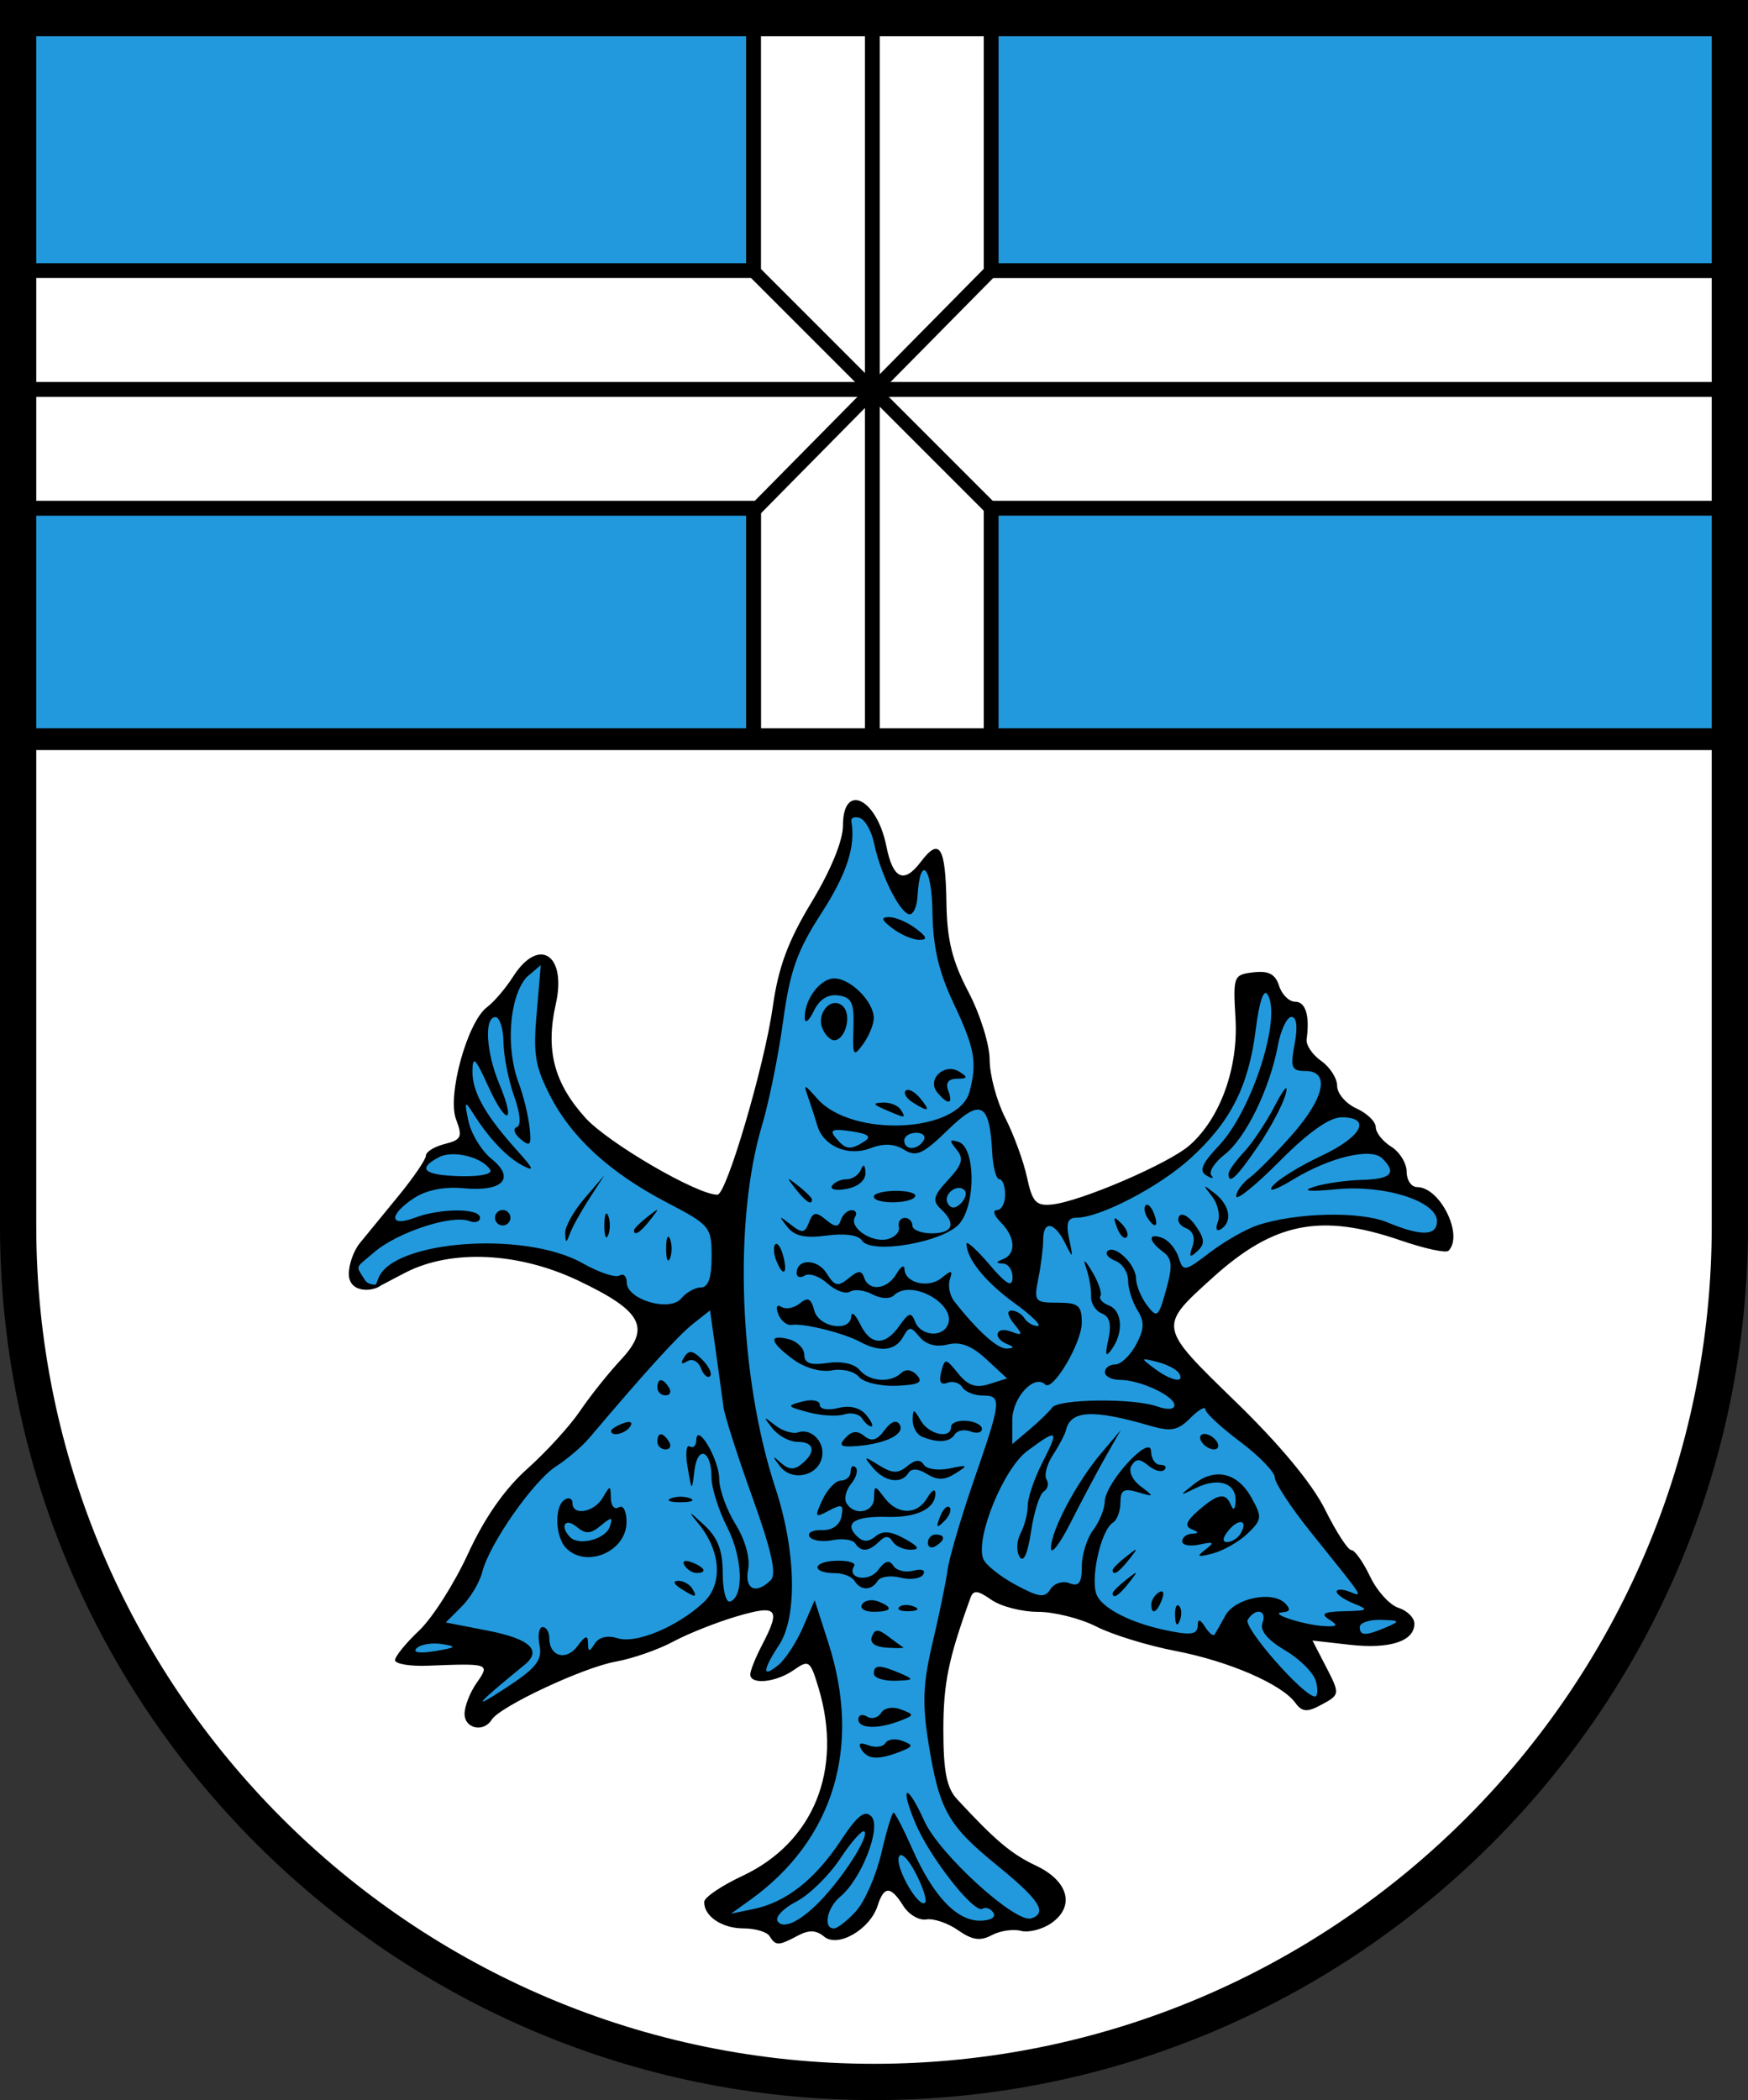 <?xml version="1.0"?>
<svg viewBox="0 0 482 579" xmlns="http://www.w3.org/2000/svg">
<rect x="0" y="0" width="482" height="579" fill="#333333" stroke="none"/>
<path d="M9 5H481V203.8H9Z" fill="#29d"/>
<g fill="#fff">
<path d="M5.772 75.9H476.172V138.18H5.772Z"/>
<path d="M207.9 7.931H273.43V202.931H207.9Z"/>
</g>
<path d="m477 338c0 130.3-105.7 236-236 236-130.3 0-236-105.7-236-236v-134.3h472z" fill="#fff"/>
<path d="m132.1 473.1 19.23-12.19 38.99-12.19 21.12-8.394 5.145-3.791-13.81-62.55-2.708-37.91-31.68-18.68-12.73-13.27-6.77-19.77 3.249-15.98-2.437-3.791-6.499 4.874-7.04 9.748-4.874 5.686-3.791 11.91-1.083 10.56 2.708 7.582-5.416 1.895-5.957 1.895-2.979 7.853-11.1 13-4.874 8.123-1.354 4.603 3.52 1.625 2.708.542 10.56-5.416 14.62-4.603 34.39 6.228 15.98 11.91-.542 11.64-40.08 42.24-15.98 28.97-5.145 6.228-7.04 5.416 21.39-1.354 9.477.542-9.207 10.29z" fill="#29d" fill-rule="evenodd"/>
<path d="M481 203.8 9 203.8" fill="none" stroke="#000" stroke-width="6"/>
<path d="m0 0v338c0 132.9 108.1 241 241 241s241-108.1 241-241v-338m-10 10v328c0 127.4-103.6 231-231 231s-231-103.6-231-231v-328z"/>
<g transform="matrix(2.672 0 0 2.672 47.05 -533.7)">
<path d="m59.39 275.9v-22.95h-73.49v-1.533h75.03v23.72zm12.26-.142v-35.07h-85.75v-1.533h85.75v-37h1.533v37h88.75v1.533h-88.75v35.07zm12.26-.624v-23.72h78.02v1.533h-76.49v22.95zm-98.01-47.47v-.766h73.49v-24.89l1.533.766v25.65h-75.03zm98.01-24.89 1.533-.766v24.89h76.49v1.533h-78.02z"/>
<path d="m59.35 226.9 25.88 25.88-.11-.219" fill="none" stroke="#000" stroke-width="1.379"/>
<path d="m85.24 227.1-25.46 25.79" fill="none" stroke="#000" stroke-width="1.357"/>
</g>
<path d="m205.8 521.1-7.582 5.957 8.123 3.249 6.499-.542 3.249 3.791 10.83-3.791 3.249 3.791 8.123-4.874 7.04-11.37 8.123 10.29 3.791-1.625 13 5.957 7.04-3.249 5.416 1.625 5.416-.542 2.708-5.416-3.791-4.874-22.75-17.87-7.582-22.2 8.123-44.41 14.62-53.61 10.45-5.207 5.164-12.37-13.45-6.789 3.249-23.29-8.123-20.58-11.37-39.53-5.957-12.46-.542-22.75-2.166-1.625-7.04 8.123-2.708-2.166c-3.786-7.072-6.903-16.82-11.6-20.26-2.097 6.596-1.618 17.19-7.952 24.36-5.482 6.202-9.135 15.17-10.54 22.45l-3.795 19.69c-2.977 15.45-8.21 29.02-12.69 43.66-3.095 19.5-2.3 38.99 3.791 58.49l9.207 28.7 2.166 24.91-5.416 15.71-1.083 2.166 11.37-4.332 2.959-4.677 7.872 19.3-3.249 20.04-5.416 14.62-11.91 9.207z" fill="#29d" fill-rule="evenodd"/>
<path d="m267.3 433.1 16.79 8.665 14.89.542 16.25 8.936 31.95 8.123 13.54 10.02 5.686-1.625-1.354-6.499-12.19-13.81 19.5 4.603 8.936.271 6.77-4.062v-1.895l-7.582-3.249-27.62-39.26-24.64-25.99-8.123-6.77 4.874-18.68 14.35-8.123 16.52-6.769 16.25-1.625 25.72 6.499 1.083-5.686-6.77-7.582-5.957-2.166v-6.499l-8.936-5.957.271-3.791-3.249-3.249-7.311-3.249-.542-7.311-3.52-3.249-3.791-2.166.271-11.91-5.957-2.979-3.791-5.416-6.77 1.083.271 20.31-4.062 11.91-7.853 10.83-10.56 7.582-36.56 13.81-2.437 20.58 10.56 7.04-11.91 18.41-9.477 29.79z" fill="#29d" fill-rule="evenodd" stroke="#000"/>
<path d="m212.2 533.8c-.724-1.171-3.942-2.129-7.152-2.129-5.999 0-11.01-3.393-10.86-7.346.048-1.23 4.777-4.434 10.51-7.12 19.65-9.212 27.78-29.21 21.04-51.73-2.305-7.693-2.679-7.968-6.862-5.038-4.9 3.432-11.99 4.149-11.99 1.213 0-1.037 1.431-4.63 3.181-7.985 5.326-10.21 4.353-11.34-6.907-8.03-5.563 1.636-13.47 4.779-17.57 6.984-4.099 2.205-11.23 4.682-15.84 5.505-8.921 1.592-31.92 12.37-34.17 16.01-2.218 3.589-7.482 2.458-7.482-1.608 0-2.082 1.492-5.914 3.315-8.517 3.766-5.377 3.582-5.442-13.43-4.769-4.977.197-9.049-.493-9.049-1.533 0-1.04 2.982-4.706 6.627-8.146 3.645-3.44 9.72-12.98 13.5-21.21 4.526-9.849 10.11-17.85 16.36-23.42 5.217-4.656 11.75-11.82 14.52-15.92 2.768-4.099 7.845-10.46 11.28-14.14 8.284-8.875 5.831-13.43-11.74-21.79-16.47-7.842-34.93-8.725-47.57-2.277-9.729 4.96-9.03 5.434-7.543 1.557 3.97-10.34 40.27-13.15 56.34-4.054 4.467 2.528 9.019 4.042 10.11 3.365 1.096-.677 1.992.169 1.992 1.88 0 4.755 11.86 8.256 15.03 4.436 1.387-1.671 3.841-3.038 5.454-3.038 2.001 0 2.933-2.698 2.933-8.486 0-8.172-.454-8.723-12.24-14.87-15.86-8.269-26.44-17.97-32.43-29.75-4.101-8.07-4.613-11.51-3.491-23.42l1.045-12.34-3.987 3.402c-4.754 5.612-5.729 19.57-2.045 29.26 1.217 3.201 2.53 8.547 2.918 11.88.599 5.145.229 5.667-2.446 3.447-1.734-1.439-2.215-2.928-1.069-3.31 1.279-.426.994-3.745-.738-8.595-1.551-4.345-2.863-11.01-2.914-14.82-.051-3.806-1.052-6.92-2.223-6.92-3.155 0-2.582 9.7 1.093 18.49 4.663 11.16 1.902 11.56-3.137.454-3.523-7.765-4.258-8.446-4.296-3.985-.05 5.735 3.582 12.13 12.52 22.04 4.417 4.899 4.673 5.68 1.27 3.887-4.385-2.312-9.279-7.496-13.71-14.52-2.184-3.465-2.343-3.144-1.163 2.35.752 3.499 3.613 8.17 6.359 10.38 6.683 5.378 3.082 9.115-7.784 8.079-5.2-.496-10.2.495-13.54 2.683-7.054 4.622-6.946 8.152.167 5.448 7.029-2.672 17.96-2.681 17.96-.014 0 1.134-1.337 1.549-2.971.923-4.807-1.845-19.91 3.135-26.27 8.665-5.273 4.58-5.095 3.348-2.58 7.467 1.545 2.53 5.461.699 4.73 1.429-1.937 1.937-9.034 2.583-9.072-2.955-.018-2.622 1.346-6.454 3.03-8.517 1.685-2.063 6.476-7.914 10.65-13 4.171-5.088 7.584-10.1 7.584-11.14 0-1.038 2.338-2.474 5.195-3.191 4.588-1.152 4.951-1.945 3.109-6.79-2.499-6.573 3.127-26.92 8.56-30.95 1.891-1.405 5.12-5.19 7.176-8.41 7.1-11.12 14.85-6.104 11.76 7.615-2.848 12.66-.48 21.74 8.159 31.31 6.272 6.943 30.89 21.28 36.43 21.21 2.491-.029 12.98-35.66 15.25-51.8 1.538-10.94 4.191-18.1 10.7-28.87 5.316-8.798 8.652-16.94 8.652-21.11 0-12.02 9.318-7.581 11.97 5.698 1.813 9.067 4.854 10.46 9.466 4.349 5.225-6.926 6.858-4.316 7.1 11.34.157 10.15 1.603 15.99 6.061 24.48 3.221 6.127 5.856 14.55 5.856 18.72 0 4.167 1.928 11.36 4.285 15.98 2.357 4.62 5.06 12.01 6.007 16.42 1.466 6.826 2.491 7.94 6.894 7.492 7.827-.796 32.18-11.27 37.93-16.31 8.45-7.41 13.48-21.31 12.67-34.99-.695-11.68-.541-12.07 4.956-12.71 4.192-.485 6.036.488 7.064 3.726.765 2.41 2.764 4.382 4.441 4.382 2.88 0 4.052 3.842 3.157 10.34-.219 1.59 1.584 4.279 4.006 5.976 2.423 1.697 4.405 4.793 4.405 6.881 0 2.088 2.395 4.888 5.323 6.221 2.928 1.334 5.323 3.653 5.323 5.153 0 1.5 1.916 3.924 4.259 5.387 2.342 1.463 4.259 4.568 4.259 6.9s1.289 4.241 2.864 4.241c6.361 0 12.93 13.31 8.668 17.57-.684.684-6.583-.594-13.11-2.839-22.07-7.595-34.98-5.05-51.89 10.23-15.1 13.64-15.14 13.38 6.319 34.22 12.15 11.8 21.12 22.61 24.65 29.72 3.05 6.148 6.309 11.18 7.244 11.18.935 0 3.259 3.272 5.166 7.271 1.907 3.999 5.438 7.896 7.847 8.661 2.409.765 4.38 2.729 4.38 4.366 0 4.84-6.78 7.057-17.79 5.816l-10.31-1.162 3.404 6.583c4.304 8.324 4.308 8.29-1.218 11.25-3.701 1.981-5.082 1.846-6.927-.679-3.78-5.169-18.41-11.49-33.11-14.31-7.583-1.454-17.37-4.469-21.74-6.7-4.374-2.231-11.61-4.057-16.08-4.057-4.47 0-10.27-1.497-12.88-3.326-3.781-2.648-4.955-2.757-5.762-.532-6.072 16.75-7.472 23.57-7.472 36.42 0 11.32.911 15.98 3.726 19.02 10.63 11.48 15.03 15.19 21.83 18.39 8.952 4.219 10.83 11.22 4.242 15.83-2.485 1.74-6.274 2.705-8.421 2.143-2.147-.561-5.769-.022-8.05 1.199-3.144 1.682-5.386 1.351-9.267-1.369-2.816-1.974-6.756-3.312-8.754-2.974-1.999.338-4.864-1.355-6.368-3.763-3.445-5.517-5.314-5.533-7.05-.062-2.084 6.567-10.96 11.72-14.76 8.565-2.217-1.84-4.207-1.908-7.302-.252-5.251 2.81-6.073 2.826-7.729.148zm15.16-10.98c6.29-6.956 12.24-16.63 11-17.87-.573-.573-3.573 2.784-6.667 7.46-3.094 4.676-8.536 10.01-12.09 11.85-3.557 1.839-5.898 4.264-5.203 5.388 1.609 2.604 7.016-.24 12.97-6.821zm8.696 4.063c2.401-2.635 5.538-9.821 6.971-15.97 1.433-6.148 2.944-11.18 3.358-11.18.414 0 2.761 4.539 5.215 10.09 5.692 12.87 12.15 19.72 18.59 19.72 2.897 0 4.503-.929 3.74-2.164-.736-1.19-2.092-1.698-3.014-1.128-2.309 1.427-14.6-14.23-18.5-23.58-4.49-10.75-2.345-11.27 2.466-.603 4.104 9.1 25.16 28.28 29.48 26.84 4.567-1.522 2.269-5.101-9.343-14.55-13.69-11.14-16.01-15.26-18.98-33.7-1.759-10.92-1.536-16.54 1.095-27.66 1.816-7.674 3.685-16.75 4.153-20.17.468-3.42 3.75-14.59 7.294-24.83 7.592-21.93 7.724-23.25 2.31-23.25-2.273 0-4.765-1.024-5.539-2.274-.773-1.251-2.638-1.802-4.143-1.224-1.827.701-2.386-.295-1.68-2.995 1.015-3.881 1.206-3.863 4.682.43 2.704 3.339 4.875 4.079 8.548 2.913l4.924-1.563-5.711-5.296c-4.037-3.743-7.164-4.931-10.67-4.052-3.141.788-5.963.032-7.702-2.064-2.481-2.99-2.924-2.988-4.608.021-2.114 3.778-6.379 4.258-11.79 1.328-4.556-2.465-15.62-5.216-18.89-4.696-1.331.212-2.996-1.119-3.702-2.958-.768-2.002-.401-2.797.916-1.984 1.209.747 3.476.298 5.039-.999 2.185-1.813 3.1-1.364 3.966 1.946 1.233 4.714 9.943 6.118 10.19 1.642.079-1.464 1.184-.506 2.455 2.129 2.874 5.959 6.875 6.12 10.86.436 2.568-3.666 3.25-3.834 4.312-1.065 1.38 3.597 6.822 4.44 8.73 1.353 3.511-5.681-9.614-13.46-14.58-8.645-1.103 1.07-3.619.958-5.9-.262-2.187-1.17-4.975-1.511-6.196-.756-1.221.754-4.015-.253-6.21-2.239-2.195-1.986-5.009-2.982-6.254-2.212-1.245.769-2.263.487-2.263-.628 0-4.082 5.703-4.068 8.257.021 2.233 3.575 3.142 3.783 6.049 1.385 2.692-2.222 3.612-2.256 4.317-.162 1.301 3.867 6.369 3.26 8.888-1.065 1.194-2.049 2.2-2.631 2.235-1.292.102 3.836 6.66 5.366 10.26 2.394 2.699-2.227 3.089-2.148 2.23.45-.572 1.731-.01 4.458 1.251 6.058 6.407 8.138 11.96 13.13 14.44 12.98 2.14-.13 2.162-.409.097-1.242-4.155-1.677-3.123-5.017 1.065-3.448 3.263 1.223 3.363.95.804-2.196-1.729-2.125-1.998-3.593-.658-3.593 1.245 0 2.857.958 3.58 2.129.724 1.171 2.361 2.129 3.639 2.129 1.278 0-1.604-2.844-6.403-6.321-8.022-5.811-13.21-12.23-13.21-16.35 0-.911 2.836 1.661 6.301 5.716 4.681 5.476 6.324 6.414 6.388 3.646.048-2.049-1.111-3.802-2.575-3.894-2.129-.135-2.129-.383 0-1.242 3.652-1.474 3.339-6.126-.684-10.15-1.84-1.84-2.319-3.346-1.065-3.346s2.281-1.916 2.281-4.259c0-2.342-.719-4.263-1.597-4.268-.878-.005-1.765-3.317-1.971-7.36-.703-13.8-3.151-15.04-12.25-6.196-6.866 6.668-8.719 7.503-12.05 5.425-2.715-1.695-5.622-1.812-9.395-.378-6.091 2.316-12.88-.62-14.53-6.282-.528-1.815-1.628-5.216-2.444-7.558-1.431-4.104-1.34-4.097 2.489.195 9.589 10.75 38.89 9.376 41.93-1.967 2.157-8.042 1.44-12.03-4.373-24.32-4.137-8.745-5.72-15.58-5.856-25.3-.177-12.63-3.444-15.95-4.124-4.186-.176 3.045-1.279 5.226-2.45 4.848-2.72-.879-7.827-11.32-9.479-19.38-.702-3.426-2.48-6.63-3.95-7.12s-2.53-.083-2.355.905c1.225 6.904-1.274 14.53-8.344 25.47-6.635 10.27-8.59 15.79-10.47 29.61-.353 2.592-.809 5.458-1.325 8.385-1.344 7.624-3.095 15.66-4.485 20.31-7.949 26.61-6.362 69.54 3.699 100.1 5.661 17.18 6.086 35.44 1.007 43.19-4.652 7.1-4.718 9.286-.167 5.511 1.938-1.607 4.974-6.276 6.746-10.37l3.222-7.452 3.771 11.71c9.252 28.74 1.466 54.38-21.52 70.89l-5.319 3.82 6.258-1.3c8.901-1.849 16.88-8.11 23.96-18.79 4.662-7.039 6.695-8.637 8.512-6.692 2.793 2.99-2.746 17.23-8.58 22.06-3.674 3.04-4.834 8.789-1.773 8.789.967 0 3.723-2.156 6.124-4.791zm1.476-44.54c-1.029-1.665-.388-2.049 1.935-1.158 1.911.733 4.015.459 4.676-.61s2.777-1.339 4.703-.599c3.085 1.184 3.014 1.535-.601 2.951-6.046 2.369-8.988 2.208-10.71-.585zm-.841-8.281c0-1.24 1.065-1.597 2.367-.792 1.302.805 3.055.35 3.896-1.011.88-1.424 3.199-1.834 5.462-.965 3.777 1.449 3.77 1.573-.17 3.116-6.076 2.38-11.56 2.215-11.56-.348zm4.259-12.65c0-2.499 1.637-2.499 7.453 0 3.774 1.622 3.592 1.847-1.597 1.98-3.221.082-5.856-.809-5.856-1.98zm-.544-10.17c.833-2.171 1.739-2.185 4.519-.07 1.913 1.455 3.779 2.819 4.148 3.032.369.212-1.665.244-4.519.07-3.253-.198-4.801-1.329-4.148-3.032zm-2.707-8.902c.692-1.12 2.665-1.497 4.384-.837 4.401 1.689 3.883 2.873-1.259 2.873-2.411 0-3.818-.916-3.126-2.036zm10.22.75c.708-.708 2.544-.783 4.081-.168 1.699.68 1.194 1.184-1.286 1.286-2.245.093-3.502-.411-2.795-1.118zm-12.29-7.231c-.724-1.171-3.119-2.129-5.323-2.129-6.604 0-6.47-3.176.144-3.417 3.362-.123 5.648.53 5.079 1.45-2.177 3.522 4.074 4.564 6.606 1.101 1.861-2.544 3.123-2.908 4.176-1.204.83 1.343 3.319 1.969 5.531 1.391 2.324-.608 3.473-.164 2.721 1.052-.715 1.157-3.532 1.543-6.26.858-2.728-.685-5.555-.283-6.281.892-1.691 2.735-4.705 2.739-6.393.008zm.177-10.36c-.627-1.014-3.446-1.403-6.264-.864-2.818.539-5.668.1-6.333-.976-.665-1.075.87-1.884 3.41-1.797 2.852.097 4.92-1.335 5.408-3.745.665-3.292.127-3.549-3.439-1.64-3.92 2.098-4.05 1.879-1.787-3.001 1.342-2.895 3.639-5.271 5.102-5.28 1.464-.009 2.662-1.134 2.662-2.501 0-1.366.616-1.869 1.368-1.116.752.752.191 2.787-1.248 4.52-1.439 1.734-1.998 4.152-1.242 5.375 2.221 3.594 7.504 2.546 7.578-1.504.065-3.549.202-3.549 2.896 0 3.621 4.771 8.992 4.771 11.77 0 1.194-2.049 2.199-2.646 2.235-1.325.114 4.235-5.043 6.807-13.18 6.571-8.967-.26-12.1 1.667-8.531 5.24 1.741 1.741 3.211 1.78 5.188.14 1.993-1.654 4.233-1.473 8.075.654 3.84 2.125 4.317 2.964 1.716 3.018-1.98.042-4.244-.966-5.031-2.239-1.03-1.667-2.079-1.667-3.745 0-2.792 2.792-5.075 2.955-6.61.471zm20.05-.16c0-1.24.958-2.255 2.129-2.255 2.728 0 2.728 1.508 0 3.194-1.171.724-2.129.301-2.129-.939zm3.331-7.138c.8-2.1 1.99-3.282 2.646-2.626.656.656.001 2.374-1.454 3.818-2.103 2.087-2.347 1.843-1.192-1.192zm-44.14-13.97c-2.204-2.931-2.156-3.078.297-.896 2.148 1.911 3.689 1.984 5.753.272 4.016-3.333 3.484-6.076-1.179-6.076-2.199 0-5.313-1.677-6.92-3.726-2.636-3.361-2.564-3.446.732-.863 2.01 1.575 4.864 2.46 6.342 1.967 3.818-1.273 7.629 2.909 6.519 7.154-1.321 5.053-8.377 6.379-11.54 2.169zm25.63.41c-2.663-3.223-2.513-3.281 1.696-.66 3.686 2.295 5.259 2.344 7.795.239 2.16-1.793 3.621-1.92 4.562-.396.762 1.232 3.961 1.697 7.11 1.034 5.125-1.08 5.299-.939 1.656 1.355-3.034 1.91-5.04 1.955-7.886.178-2.435-1.521-4.283-1.629-5.106-.298-1.962 3.175-6.566 2.495-9.826-1.45zm-7.557-8.219c1.777-1.931 3.299-2.074 5.234-.492 1.985 1.624 3.492 1.187 5.53-1.601 1.74-2.38 3.324-2.988 4.18-1.604 1.614 2.612-3.68 5.295-11.75 5.954-4.527.37-5.184-.095-3.194-2.258zm21.14-.302c-1.464-.591-2.632-2.671-2.597-4.623.058-3.202.277-3.184 2.235.177 2.276 3.908 8.347 5.165 8.347 1.729 0-1.098 1.916-1.853 4.259-1.676 2.342.176 4.259 1.178 4.259 2.225 0 1.047-1.407 1.364-3.126.705-1.719-.66-3.692-.283-4.384.837-1.336 2.162-4.62 2.39-8.992.626zm-16.56-5.064c-.753-1.219-2.966-1.713-4.917-1.098-1.951.615-6.414.347-9.919-.595-5.94-1.596-6.049-1.797-1.597-2.961 2.63-.688 4.775-.278 4.775.912 0 1.214 2.226 1.602 5.08.886 3.214-.807 6.047-.11 7.713 1.898 1.449 1.745 2.094 3.173 1.434 3.173-.66 0-1.816-.997-2.569-2.216zm-.863-11.45c-1.267-1.527-4.623-2.334-7.457-1.792-3.014.576-7.399-.652-10.57-2.959-6.535-4.761-7.08-7.14-1.289-5.626 2.342.613 4.259 2.548 4.259 4.301 0 2.335 1.72 2.935 6.428 2.244 3.804-.558 7.388.212 8.778 1.888 2.713 3.269 8.575 3.717 11.52.88 1.232-1.189 2.935-.944 4.358.625 1.785 1.969.444 2.652-5.694 2.897-4.416.176-9.066-.929-10.33-2.457zm-22.84-32.21c-.694-1.807-.785-3.762-.204-4.343.582-.582 1.568.897 2.193 3.286 1.327 5.074-.147 5.857-1.989 1.057zm23.63-5.422c-.907-1.468-4.719-1.993-9.657-1.331-6.004.805-8.882.167-10.9-2.418-2.447-3.132-2.344-3.198.956-.611 3.175 2.489 3.891 2.405 5.04-.587 1.106-2.881 1.911-3.016 4.63-.772 2.618 2.16 3.475 2.171 4.187.054.493-1.464 1.831-2.662 2.973-2.662s1.552.85.911 1.888c-1.739 2.814 4.403 7.104 8.798 6.146 2.106-.459 3.589-1.975 3.296-3.37-.293-1.394.426-2.535 1.597-2.535 1.171 0 2.129.958 2.129 2.129 0 1.171 2.395 2.129 5.323 2.129 5.879 0 6.851-2.664 2.466-6.76-2.371-2.215-2.023-3.569 2.043-7.954 3.952-4.262 4.402-5.89 2.325-8.408-2.081-2.522-1.962-2.92.618-2.067 4.553 1.504 4.777 16.79.328 22.38-4.146 5.211-24.56 8.791-27.06 4.746zm28.33-13.83c-2.029-2.029-6.097 1.258-4.585 3.704.899 1.454 2.09 1.418 3.619-.112 1.254-1.254 1.688-2.87.966-3.593zm-46.58-.355c-2.649-3.377-2.573-3.452.804-.804 2.049 1.607 3.726 3.284 3.726 3.726 0 1.752-1.749.625-4.53-2.922zm21.56 2.129c0-.878 2.783-1.597 6.185-1.597s5.74.719 5.198 1.597c-1.286 2.081-11.38 2.081-11.38 0zm-11.52-2.969c.619-1.002 2.427-1.822 4.017-1.822 1.59 0 3.374-1.198 3.965-2.662.682-1.689 1.135-1.391 1.242.816.1 2.077-1.951 3.883-5.091 4.483-2.892.553-4.752.186-4.133-.816zm14.71-20.99c-3.472-1.492-3.593-1.858-.658-1.98 1.98-.082 4.193.809 4.917 1.98 1.513 2.448 1.439 2.448-4.259 0zm7.514-2.046c-1.723-1.089-2.578-2.535-1.9-3.213.678-.678 2.444.229 3.925 2.014 3.072 3.701 2.483 4.05-2.025 1.199zm6.8-2.745c-2.973-3.636 2.033-8.271 6.13-5.677 2.4 1.519 2.267 1.892-.682 1.918-2.372.021-3.228 1.156-2.434 3.227 1.491 3.884-.051 4.157-3.014.532zm-23.11-17.68c.233-6.998-.461-8.513-4.141-9.039-2.898-.414-5.232 1.053-6.776 4.259-1.295 2.69-2.42 3.63-2.499 2.089-.258-5.014 4.173-11.04 8.118-11.04 4.514 0 10.9 6.41 10.9 10.94 0 1.733-1.324 4.962-2.942 7.175-2.676 3.66-2.917 3.264-2.662-4.384zm-8.586-.033c-1.685-4.39 2.731-8.974 5.743-5.962 2.438 2.438.599 9.299-2.494 9.299-1.083 0-2.545-1.502-3.249-3.337zm19.39-27.47c-3.122-2.361-3.352-3.126-.939-3.126 1.757 0 5.054 1.407 7.327 3.126 3.122 2.361 3.352 3.126.939 3.126-1.757 0-5.054-1.407-7.327-3.126zm6.327 260.4c-2.089-4.025-4.095-5.932-4.616-4.388-1.001 2.965 5.538 14.28 7.258 12.56.578-.578-.611-4.255-2.643-8.17zm-103.7-62.76c-.53-2.773-.138-5.041.87-5.041 1.009 0 1.834 1.381 1.834 3.068 0 5.061 4.703 6.375 7.776 2.173 2.113-2.89 2.88-3.116 2.904-.858.027 2.534.352 2.565 1.863.179 1.139-1.798 3.52-2.353 6.3-1.471 5.057 1.605 16.45-3.145 23.67-9.865 5.429-5.058 4.815-14.21-1.466-21.83-2.968-3.604-2.684-3.531 1.574.403 3.843 3.551 5.196 7.021 5.196 13.32 0 4.687.907 8.22 2.015 7.851 3.904-1.301 3.489-12.14-.787-20.52-2.379-4.663-4.325-10.86-4.325-13.76 0-7.453-3.818-8.952-4.697-1.844-.725 5.867-.733 5.863-1.889-.916-.638-3.744-.376-6.323.583-5.73.959.593 1.774-.176 1.812-1.709.125-5.152 6.32 5.313 6.32 10.68 0 2.858 2.02 8.466 4.489 12.46 2.673 4.325 4.085 9.38 3.489 12.49-1.052 5.502 2.166 7.011 6.247 2.929 1.65-1.65.204-8.136-5.102-22.89-4.072-11.32-7.651-22.5-7.952-24.85s-1.257-9.288-2.124-15.43l-1.576-11.18-4.722 3.724c-4.035 3.182-13.2 13.27-28.54 31.41-1.983 2.346-6.107 5.874-9.164 7.839-6.301 4.051-18.44 21.41-20.38 29.15-.71 2.828-3.264 7.116-5.677 9.528l-4.386 4.386 11.46 2.226c11.75 2.283 15.19 5.435 10.29 9.435-13.63 11.13-14.99 12.8-5.243 6.422 8.456-5.531 10.14-7.648 9.345-11.78zm38.9-15.69c-1.919-1.24-2.182-2.077-.658-2.097 1.395-.018 3.128.926 3.852 2.097 1.634 2.644.897 2.644-3.194 0zm1.08-6.363c-.746-1.207.109-1.564 2.004-.837 3.689 1.416 4.364 2.942 1.301 2.942-1.102 0-2.589-.947-3.305-2.105zm-32.59-4.709c-3.099-3.099-3.369-11.6-.426-13.41 1.171-.724 2.129-.301 2.129.939 0 3.64 5.984 2.585 8.347-1.471 2.048-3.517 2.174-3.509 2.235.126.036 2.119 1.023 3.26 2.194 2.536 1.205-.745 2.129 1.018 2.129 4.058 0 8.069-10.99 12.85-16.61 7.227zm12-5.962c.896-2.739.541-2.777-2.495-.272-2.839 2.344-4.172 2.398-6.734.272-3.142-2.607-4.631-.018-1.685 2.929 2.473 2.473 9.788.51 10.91-2.929zm16.85-7.798c1.464-.591 3.859-.591 5.323 0s .266 1.074-2.662 1.074c-2.928 0-4.125-.483-2.662-1.074zm-3.726-15.62c0-2.728 1.508-2.728 3.194 0 .724 1.171.301 2.129-.939 2.129-1.24 0-2.255-.958-2.255-2.129zm-12.78-2.966c0-.46 1.487-1.407 3.305-2.105 1.895-.727 2.75-.37 2.004.837-1.25 2.023-5.308 2.993-5.308 1.268zm12.78-11.94c0-2.728 1.508-2.728 3.194 0 .724 1.171.301 2.129-.939 2.129-1.24 0-2.255-.958-2.255-2.129zm11.99-5.366c-.739-1.927-2.393-2.753-3.786-1.892-1.606.992-1.896.594-.828-1.134 1.274-2.062 2.401-1.908 4.993.685 1.841 1.841 2.804 3.891 2.14 4.555-.664.664-1.798-.332-2.52-2.214zm169.6 86.35c-.602-2.301-4.438-6.156-8.526-8.568-4.844-2.858-7.012-5.479-6.226-7.528 1.378-3.59-1.948-4.307-4.068-.877-1.293 2.092 15.36 21.1 18.52 21.14.769.009.905-1.866.304-4.167zm-241-10.29c-2.77-.436-5.914.086-6.987 1.158-1.181 1.181.805 1.494 5.036.792 5.913-.98 6.213-1.28 1.951-1.951zm208.4-5.223c.022-1.802.672-1.651 2.014.471 1.089 1.723 2.273 2.681 2.629 2.129.356-.552 1.703-2.919 2.992-5.262 2.628-4.775 12.92-6.879 16.44-3.36 1.641 1.641 1.416 2.356-.792 2.508-3.996.275 6.235 3.566 11.82 3.801 3.508.148 3.696-.184 1.065-1.884-2.41-1.557-1.365-2.105 4.259-2.232 6.617-.149 6.916-.383 2.662-2.093-2.635-1.059-4.791-2.538-4.791-3.287 0-.749 1.573-.758 3.495-.02 3.919 1.504 4.576 2.519-10.63-16.41-5.446-6.779-9.902-13.55-9.902-15.04s-4.312-5.946-9.582-9.895c-5.27-3.949-9.582-7.959-9.582-8.913 0-.954-1.864.131-4.143 2.41-3.45 3.45-5.32 3.8-11.18 2.095-15.71-4.575-21.81-4.254-23.1 1.215-.277 1.171-1.888 4.243-3.581 6.827-1.693 2.584-2.5 5.631-1.795 6.773.706 1.142.364 2.643-.758 3.337-1.123.694-2.699 5.647-3.503 11.01-.93 6.2-2.083 8.742-3.168 6.985-.939-1.519-.815-4.427.274-6.463 1.089-2.036 1.981-5.478 1.981-7.649 0-2.172 1.813-7.505 4.029-11.85 4.695-9.209 4.334-9.491-4.138-3.227-6.562 4.852-14.38 23.98-12.16 29.76.624 1.626 4.635 4.842 8.914 7.146 6.483 3.491 8.085 3.695 9.613 1.222 1.009-1.633 3.366-2.379 5.243-1.659 2.621 1.006 3.409-.058 3.409-4.606 0-3.253 1.407-7.774 3.126-10.05 1.719-2.273 3.157-5.795 3.194-7.826.096-5.222 12.7-18.9 12.78-13.87.034 2.049 1.18 3.726 2.547 3.726s1.869.616 1.116 1.368c-.752.752-2.743.227-4.424-1.168-2.365-1.963-3.413-1.959-4.635.02-.911 1.475.135 3.863 2.472 5.647 3.871 2.953 3.838 3.027-.739 1.663-3.852-1.148-4.791-.59-4.791 2.848 0 2.352-.923 4.847-2.05 5.544-3.462 2.139-6.479 16.28-4.331 20.29 1.889 3.53 9.193 7.245 18.09 9.204 7.724 1.7 9.581 1.462 9.614-1.231zm-6.252-2.484c-.093-2.245.411-3.502 1.118-2.795.708.708.783 2.544.168 4.081-.68 1.699-1.184 1.194-1.286-1.286zm-6.556-3.246c0-1.102.947-2.589 2.105-3.305 1.207-.746 1.564.109.837 2.004-1.416 3.689-2.942 4.364-2.942 1.301zm-10.65-3.059c0-.442 1.677-2.119 3.726-3.726 3.377-2.649 3.452-2.573.804.804-2.782 3.547-4.53 4.675-4.53 2.922zm0-6.388c0-.442 1.677-2.119 3.726-3.726 3.377-2.649 3.452-2.573.804.804-2.782 3.547-4.53 4.675-4.53 2.922zm-17.01-6.051c-.033-4.763 7.004-18.05 13.84-26.15l5.397-6.388-4.23 7.453c-2.326 4.099-6.65 12.24-9.608 18.1-2.958 5.856-5.389 8.999-5.403 6.986zm42.56.422c2.639-2.027 2.362-2.271-1.597-1.403-2.635.578-4.791.182-4.791-.88 0-1.061 1.198-2.006 2.662-2.098 2.038-.129 2.018-.427-.088-1.271-1.97-.791-1.426-2.251 1.923-5.155 5.459-4.735 7.52-5.053 8.998-1.39.632 1.565 1.143 1.099 1.242-1.131.222-5.017-4.694-6.697-10.84-3.706-4.798 2.333-4.821 2.302-.714-.981 5.854-4.679 12.04-3.263 15.9 3.644 3.01 5.38 2.937 6.113-.994 9.892-2.334 2.245-6.64 4.723-9.568 5.508-4.293 1.151-4.705.952-2.129-1.027zm9.669-4.355c2.292-3.708-.318-4.493-3.239-.974-1.679 2.024-1.841 3.245-.429 3.245 1.245 0 2.896-1.022 3.668-2.271zm-10.73-25.41c-.724-1.171-.358-2.129.813-2.129 1.171 0 2.721.958 3.445 2.129.724 1.171.358 2.129-.813 2.129s-2.721-.958-3.445-2.129zm51.1 51.1c3.774-1.622 3.592-1.847-1.597-1.98-3.221-.082-5.856.809-5.856 1.98 0 2.499 1.637 2.499 7.452 0zm-92.28-60.5c1.744-2.414 22.42-2.648 28.93-.327 2.819 1.005 4.791.87 4.791-.328 0-2.563-9.493-6.978-15.01-6.978-2.287 0-4.158-.958-4.158-2.129 0-1.171 1.275-2.129 2.834-2.129 1.559 0 4.148-2.455 5.753-5.455 2.308-4.312 2.383-6.313.36-9.553-1.408-2.254-2.559-5.925-2.559-8.158 0-2.233-1.574-4.664-3.499-5.402-1.924-.738-2.906-1.936-2.181-2.661 1.985-1.985 7.799 3.577 7.876 7.534.037 1.906 1.405 5.231 3.04 7.388 2.756 3.637 3.137 3.328 5.248-4.259 1.858-6.678 1.691-8.615-.91-10.54-4.078-3.025-4.122-5.314-.074-3.76 1.712.657 3.71 3.074 4.439 5.372 1.27 4.003 1.63 3.945 8.604-1.374 4.003-3.053 9.911-6.429 13.13-7.502 10.61-3.536 28.35-3.936 35.83-.808 9.286 3.88 13.67 3.778 13.67-.319 0-5.504-14.38-10.09-27.64-8.816-7.563.726-9.852.506-6.426-.617 2.928-.96 8.916-1.84 13.31-1.957 8.17-.217 9.747-1.856 5.691-5.913-3.076-3.076-14.49-.358-24.73 5.887-4.613 2.815-6.995 3.554-5.52 1.714 1.427-1.781 7.415-5.496 13.31-8.256 11.3-5.293 14.16-10.68 5.667-10.68-3.309 0-9.176 4.162-17.03 12.08-6.593 6.646-11.99 11.01-11.99 9.703 0-1.309 1.677-3.633 3.726-5.163 2.049-1.53 7.319-6.857 11.71-11.84 8.964-10.17 10.49-17.56 3.63-17.56-3.824 0-4.185-.909-2.957-7.453.888-4.731.569-7.452-.872-7.452-1.248 0-2.938 3.561-3.754 7.913-2.241 11.94-8.825 25.43-14.65 30.01-2.862 2.251-4.517 4.853-3.678 5.781.839.929.244.948-1.322.043-2.176-1.258-1.363-3.22 3.451-8.326 9.063-9.613 17.3-35.24 13.37-41.6-1.062-1.718-2.31 1.967-3.271 9.66-1.964 15.72-6.971 25.55-18.17 35.67-8.665 7.828-24.83 16.21-31.27 16.21-2.424 0-2.934 1.485-2.009 5.856 1.169 5.527 1.104 5.587-1.159 1.065-2.916-5.826-6.006-6.237-6.006-.799 0 2.196-.599 6.987-1.331 10.65-1.263 6.317-.994 6.654 5.323 6.654 5.743 0 6.654.756 6.654 5.527 0 5.564-8.023 19.1-10.09 17.03-2.97-2.97-9.07 3.613-9.07 9.789v6.643l4.791-4.056c2.635-2.231 5.425-4.934 6.199-6.006zm15.51-18.86c.898-4.109.347-6.264-1.812-7.092-1.706-.655-3.038-2.789-2.962-4.744.077-1.955-.534-5.471-1.357-7.813-.955-2.719-.356-2.344 1.658 1.038 1.735 2.913 2.765 5.927 2.289 6.697-.476.77.566 1.95 2.316 2.621 3.695 1.418 4.117 7.398.848 12-1.744 2.456-1.971 1.829-.98-2.708zm23.19-25.59c.834-2.366.152-4.264-1.804-5.014-1.73-.664-2.572-2.135-1.871-3.27.701-1.134 2.723.005 4.493 2.532 2.583 3.688 2.687 5.084.529 7.077-2.109 1.946-2.399 1.66-1.347-1.325zm-20.81-5.151c-1.156-3.035-.911-3.279 1.192-1.192 1.455 1.444 2.109 3.162 1.454 3.818-.656.656-1.846-.526-2.646-2.626zm27.81-1.605c.703-1.832-.026-4.996-1.621-7.031-2.624-3.347-2.545-3.421.826-.777 4.117 3.229 4.875 7.827 1.621 9.838-1.211.748-1.562-.114-.826-2.031zm-19.51-1.29c-.772-1.249-.947-2.728-.389-3.286.558-.558 1.582.464 2.276 2.271 1.44 3.752.213 4.412-1.887 1.015zm22.45-11.96c0-.803 1.91-3.492 4.244-5.977 2.334-2.484 6.201-8.295 8.593-12.91 2.476-4.779 3.733-6.103 2.917-3.073-.788 2.928-4.222 9.395-7.631 14.37-5.955 8.694-8.123 10.72-8.123 7.59zm-13.68 54.95c-.636-1.03-3.328-2.419-5.981-3.088-4.654-1.173-4.678-1.107-.691 1.872 4.578 3.42 8.473 4.13 6.672 1.216zm-189.9-56.04c-2.172-3.515-10.26-5.524-14.11-3.506-6.178 3.237-4.246 4.983 5.812 5.252 5.468.146 9.006-.598 8.297-1.746zm103.2-7.85c2.043-1.295.978-2.102-3.675-2.785-5.254-.771-6.089-.403-4.214 1.856 2.718 3.275 3.956 3.421 7.888.929zm16.29-.241c.724-1.171-.178-2.129-2.004-2.129-1.826 0-3.32.958-3.32 2.129 0 2.755 3.62 2.755 5.323 0zm-70.99 29.81c0-2.928.483-4.126 1.074-2.662.591 1.464.591 3.859 0 5.323-.591 1.464-1.074.266-1.074-2.662zm-27.84-4.259c-.087-1.757 2.312-6.068 5.331-9.582l5.489-6.388-4.131 6.388c-2.272 3.513-4.671 7.825-5.331 9.582-1.067 2.839-1.218 2.839-1.358 0zm10.8-2.129c0-2.928.483-4.126 1.074-2.662.591 1.464.591 3.859 0 5.323-.591 1.464-1.074.266-1.074-2.662zm8.181 1.325c0-.442 1.677-2.119 3.726-3.726 3.377-2.649 3.452-2.573.804.804-2.782 3.547-4.53 4.675-4.53 2.922zm-38.33-3.455c0-1.171.958-2.129 2.129-2.129 1.171 0 2.129.958 2.129 2.129 0 1.171-.958 2.129-2.129 2.129-1.171 0-2.129-.958-2.129-2.129z"/>
</svg>
